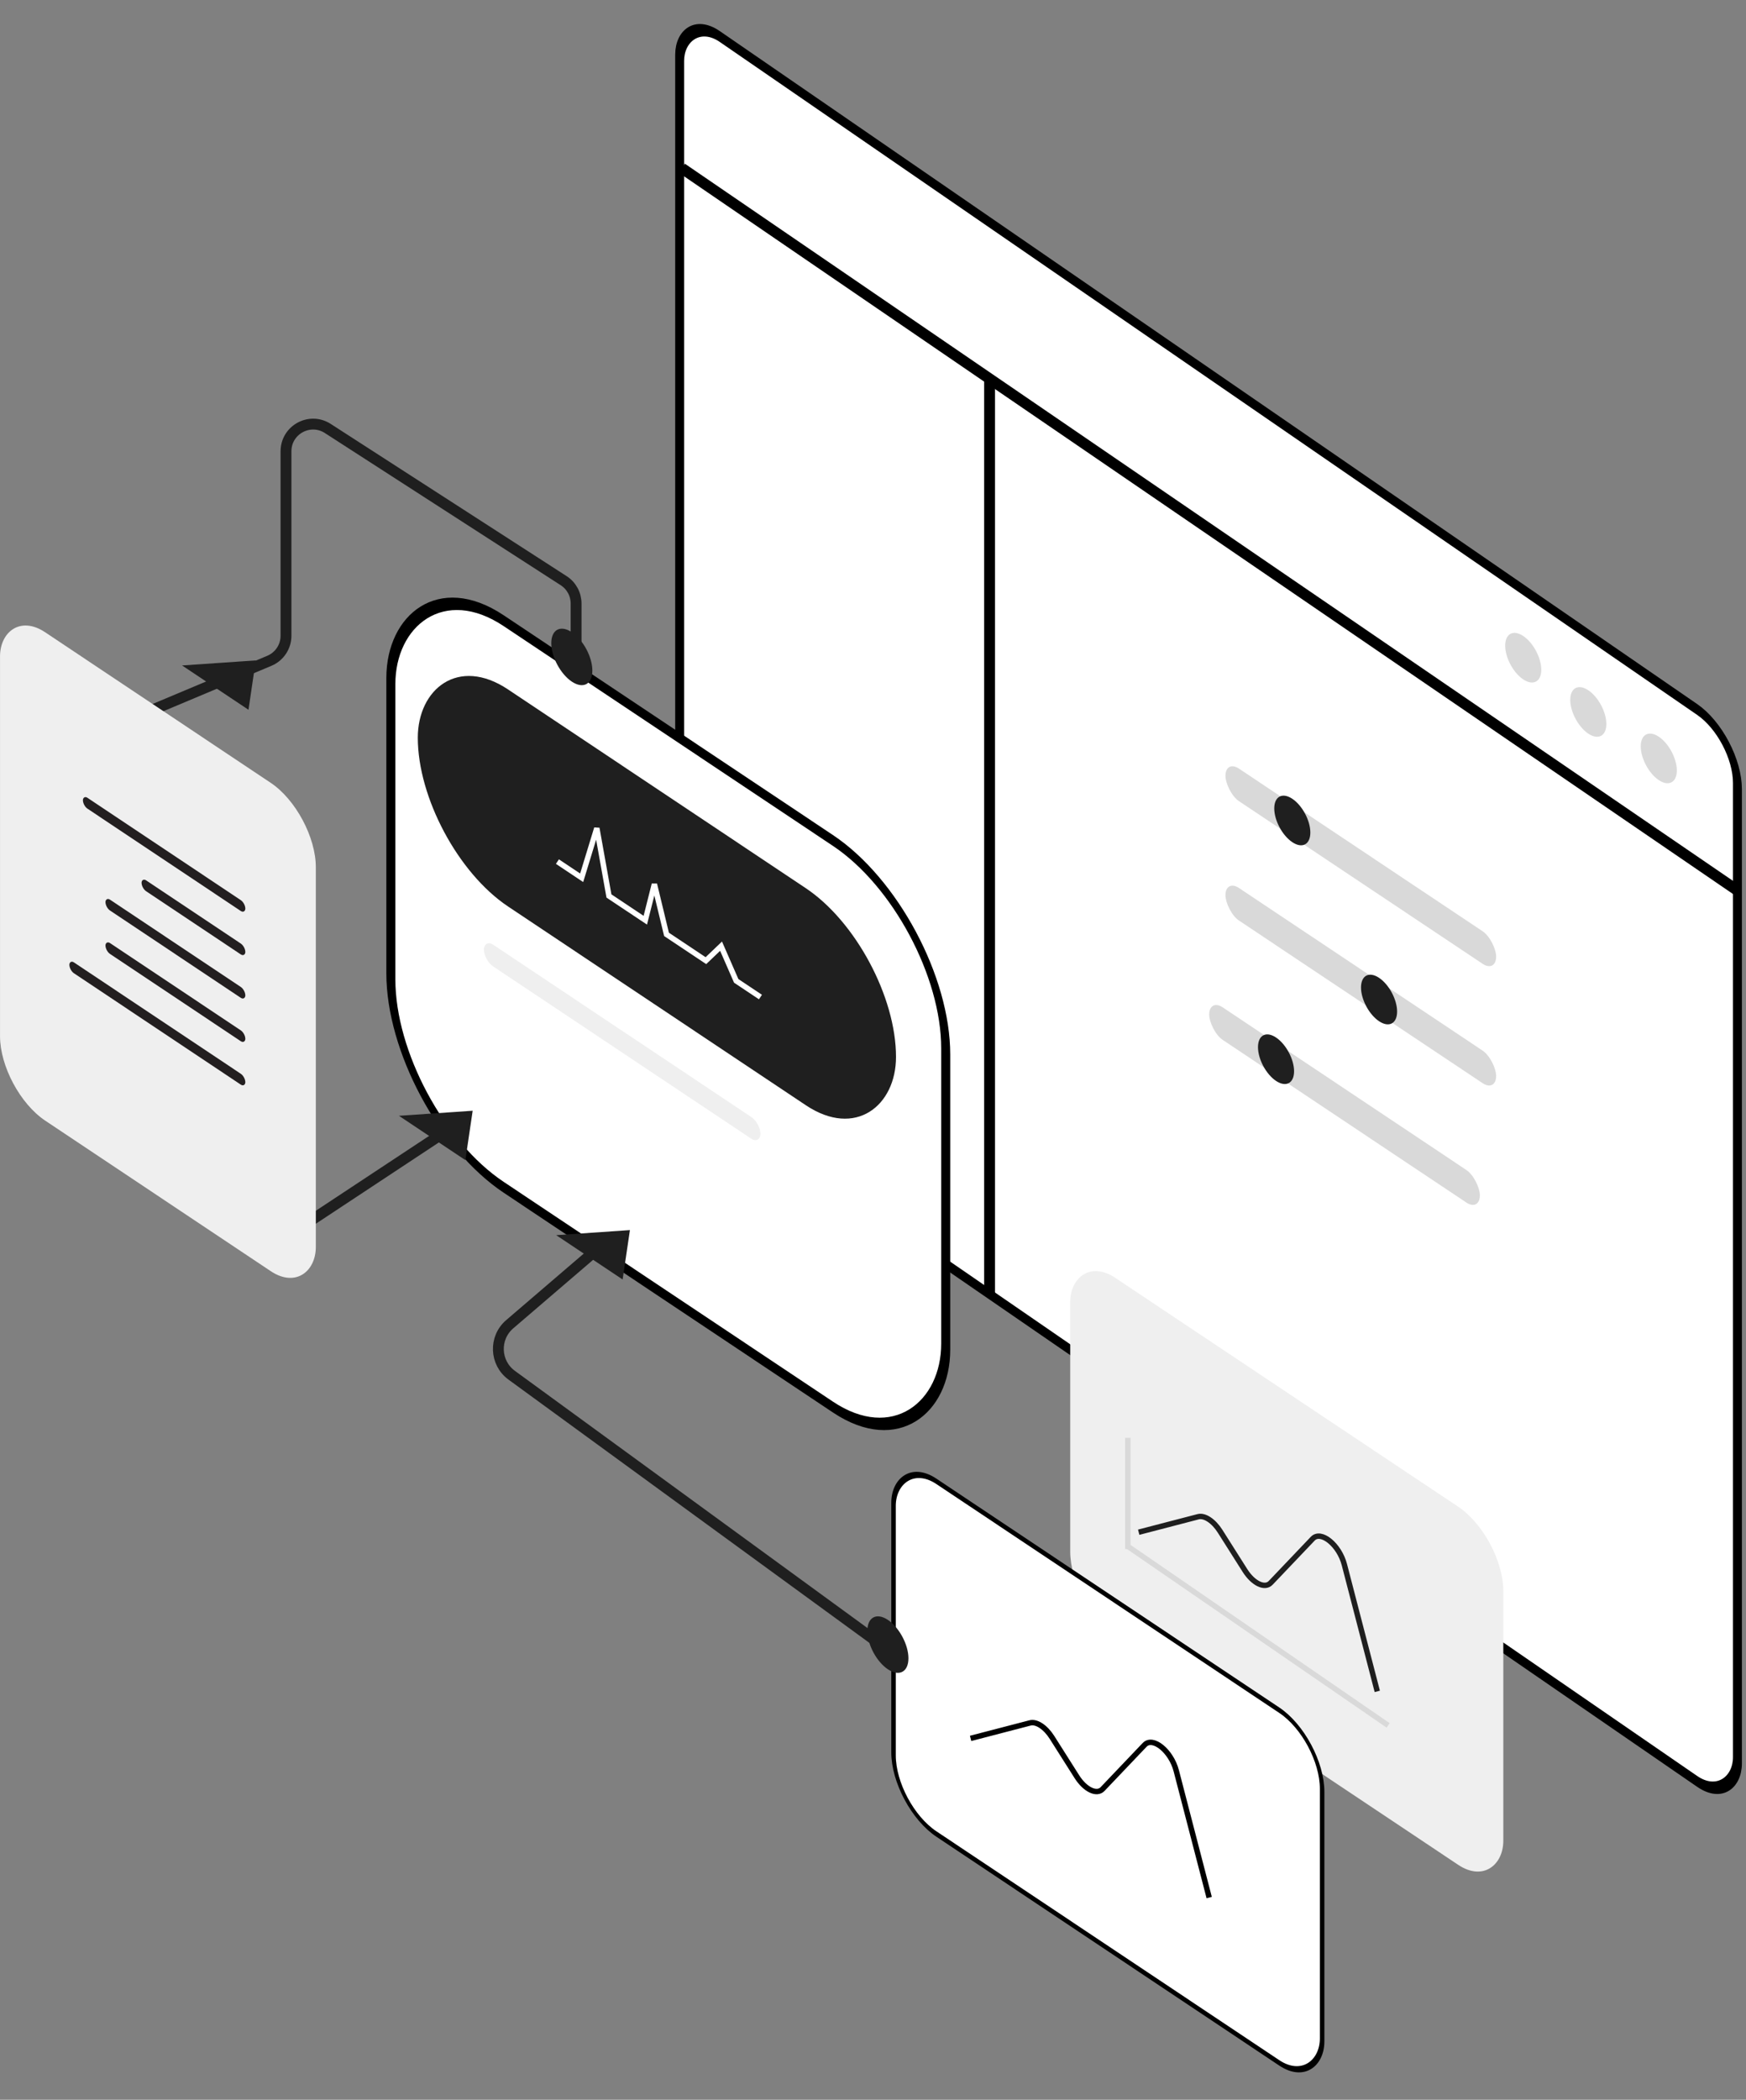 <svg width="322" height="387" viewBox="0 0 322 387" fill="none" xmlns="http://www.w3.org/2000/svg">
<rect x="0" y="0" width="322" height="387" fill="#808080" stroke="none"/>
<rect x="-0.824" y="0.433" width="236.743" height="197.56" rx="9" transform="matrix(-0.824 -0.567 0 1 319.742 134.973)" fill="white" stroke="black" stroke-width="2"/>
<path d="M125.744 31L320.244 164" stroke="black" stroke-width="2"/>
<rect x="-0.832" y="0.445" width="122.992" height="104.427" rx="25" transform="matrix(-0.832 -0.555 0 1 173.719 167.872)" fill="white" stroke="black" stroke-width="2"/>
<rect width="106" height="40" rx="20" transform="matrix(-0.832 -0.555 0 1 165.244 174.798)" fill="#1F1F1F"/>
<path d="M140.244 183.76L135.773 180.779L132.979 174.387L130.185 177.054L122.92 172.21L120.684 162.955L119.008 169.602L112.302 165.132L110.066 152.642L107.272 161.779L102.801 158.798" stroke="white"/>
<rect width="96" height="66" rx="10" transform="matrix(-0.832 -0.555 0 1 277.244 283.251)" fill="#EFEFEF"/>
<rect x="-0.416" y="0.223" width="95" height="65" rx="9.5" transform="matrix(-0.832 -0.555 0 1 243.481 320.02)" fill="white" stroke="black"/>
<path d="M165.744 305.5L94.372 253.468C91.244 251.187 91.062 246.584 94.002 244.064L109.244 231" stroke="#1F1F1F" stroke-width="2"/>
<circle cx="4" cy="4" r="4" transform="matrix(-0.832 -0.555 0 1 309.244 138)" fill="#D9D9D9"/>
<circle cx="4" cy="4" r="4" transform="matrix(-0.832 -0.555 0 1 296.244 129.438)" fill="#D9D9D9"/>
<circle cx="4" cy="4" r="4" transform="matrix(-0.832 -0.555 0 1 284.244 119.438)" fill="#D9D9D9"/>
<path d="M116.171 226.715L102.575 227.65L114.825 235.816L116.171 226.715Z" fill="#1F1F1F"/>
<path d="M87.171 204.715L73.575 205.65L85.825 213.816L87.171 204.715Z" fill="#1F1F1F"/>
<path d="M47.171 121.715L33.575 122.65L45.825 130.816L47.171 121.715Z" fill="#1F1F1F"/>
<circle cx="4.552" cy="4.552" r="4.552" transform="matrix(-0.832 -0.555 0 1 167.535 301.085)" fill="#1F1F1F"/>
<circle cx="4.552" cy="4.552" r="4.552" transform="matrix(-0.832 -0.555 0 1 109.244 119.05)" fill="#1F1F1F"/>
<path d="M27.744 131L49.68 121.787C51.536 121.007 52.744 119.19 52.744 117.177V83.174C52.744 79.215 57.126 76.826 60.453 78.972L103.953 107.023C105.381 107.944 106.244 109.526 106.244 111.225V122.5" stroke="#1F1F1F" stroke-width="2"/>
<path d="M82.244 208.5L55.744 226" stroke="#1F1F1F" stroke-width="2"/>
<rect width="70" height="90" rx="10" transform="matrix(-0.832 -0.555 0 1 58.244 149.829)" fill="#EFEFEF"/>
<rect width="36" height="2" rx="1" transform="matrix(-0.832 -0.555 0 1 45.244 166.462)" fill="#231F20"/>
<rect width="23" height="2" rx="1" transform="matrix(-0.832 -0.555 0 1 45.244 174.462)" fill="#231F20"/>
<rect width="31" height="2" rx="1" transform="matrix(-0.832 -0.555 0 1 45.244 182.462)" fill="#231F20"/>
<rect width="31" height="2" rx="1" transform="matrix(-0.832 -0.555 0 1 45.244 190.462)" fill="#231F20"/>
<rect width="39" height="2" rx="1" transform="matrix(-0.832 -0.555 0 1 45.244 198.462)" fill="#231F20"/>
<rect width="61.294" height="4" rx="2" transform="matrix(-0.832 -0.555 0 1 140.244 207)" fill="#EFEFEF"/>
<rect width="60" height="6" rx="3" transform="matrix(0.832 0.555 0 1 226 140)" fill="#D9D9D9"/>
<rect width="60" height="6" rx="3" transform="matrix(0.832 0.555 0 1 226 162)" fill="#D9D9D9"/>
<rect width="60" height="6" rx="3" transform="matrix(0.832 0.555 0 1 223 184)" fill="#D9D9D9"/>
<circle cx="4" cy="4" r="4" transform="matrix(0.832 0.555 0 1 235 145)" fill="#1F1F1F"/>
<circle cx="4" cy="4" r="4" transform="matrix(0.832 0.555 0 1 251 178)" fill="#1F1F1F"/>
<circle cx="4" cy="4" r="4" transform="matrix(0.832 0.555 0 1 232 189)" fill="#1F1F1F"/>
<path d="M182.5 70V238.5" stroke="black" stroke-width="2"/>
<path d="M179 320.398L189.969 317.544C191.158 317.234 192.814 318.33 194.011 320.218L198.606 327.467C200.11 329.839 202.26 330.867 203.343 329.73L211.091 321.597C212.625 319.987 215.986 322.734 216.931 326.371L223 349.731" stroke="black"/>
<path d="M210 282.398L220.969 279.544C222.158 279.234 223.814 280.33 225.011 282.218L229.606 289.467C231.11 291.839 233.26 292.867 234.343 291.73L242.091 283.597C243.625 281.987 246.986 284.734 247.931 288.371L254 311.731" stroke="#1F1F1F"/>
<path d="M208 265V285.5" stroke="#D9D9D9"/>
<path d="M208 285L256 318" stroke="#D9D9D9"/>
</svg>
